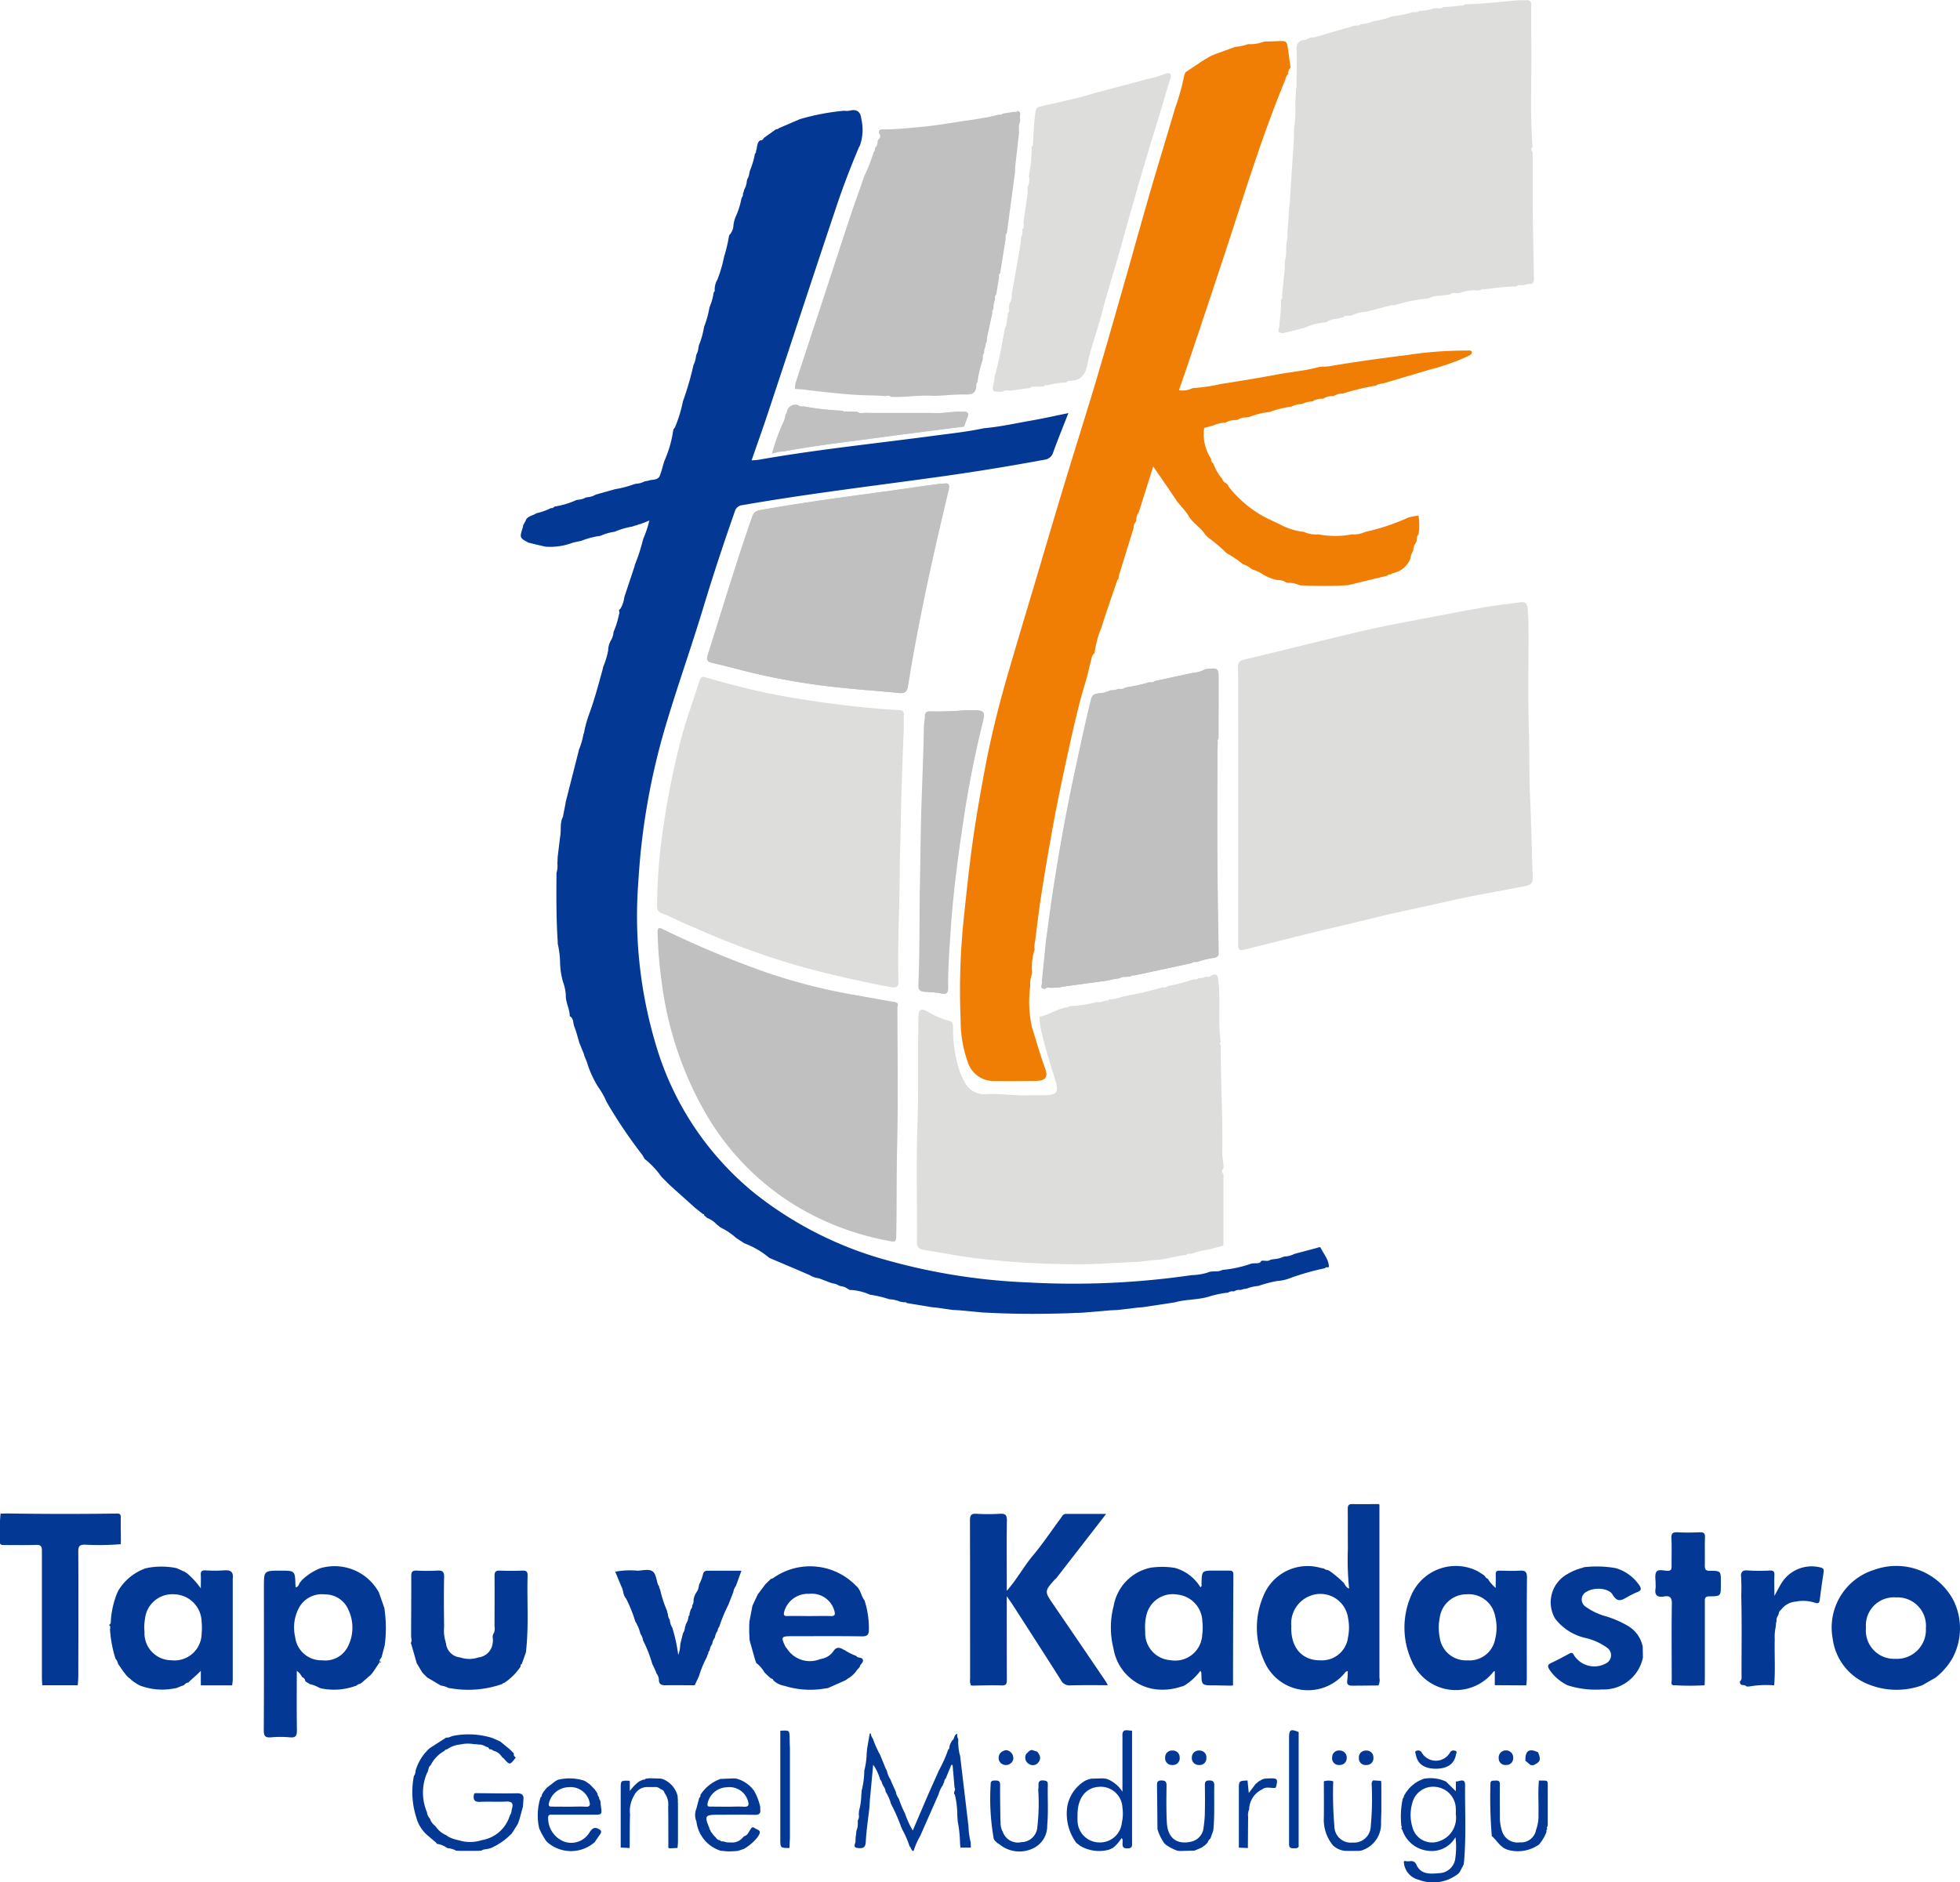 <svg xmlns="http://www.w3.org/2000/svg" width="100" height="96.054" viewBox="0 0 100 96.054"><defs><style>.a{fill:#033994;}.b{fill:#f17e04;}.c{fill:silver;}.d{fill:#dddedb;}</style></defs><g transform="translate(-172.55 512.957)"><path class="a" d="M270.266-443.336a5.3,5.3,0,0,1-.553-1.238l-.131-.324-.021-.083-.246-.611-.015-.069c-.075-.244-.136-.493-.23-.73-.07-.177-.024-.408-.231-.525,0-.366-.21-.691-.2-1.058a2.3,2.3,0,0,0-.14-.679,3.815,3.815,0,0,1-.153-1.02,4.787,4.787,0,0,0-.119-.939l0-.082c-.076-1.132-.073-2.266-.064-3.4l0-.132a1.09,1.09,0,0,0,.044-.479l.011-.136,0-.067.007-.144q.061-.507.123-1.013c.069-.337-.026-.7.143-1.019l.133-.679.009-.076.672-2.648,0-.014a3.766,3.766,0,0,0,.231-.788l-.006.007.036-.083a5.938,5.938,0,0,1,.3-1.063c.259-.722.454-1.464.657-2.2l.024-.117a3.992,3.992,0,0,0,.253-.835,1.072,1.072,0,0,1,.151-.529.9.9,0,0,0,.116-.355l.013-.072a4.176,4.176,0,0,0,.271-.879c.048-.072.008-.144,0-.217l.054-.057.013-.006a1.47,1.47,0,0,0,.205-.6h0l.52-1.564.018-.086a9.245,9.245,0,0,0,.413-1.273l.016-.015-.007-.022a5.723,5.723,0,0,0,.318-.95l-.445.175-.089.018-.117.049-.086.017-.093.037-.023-.005-.016.018a3.812,3.812,0,0,0-.9.262,2.7,2.7,0,0,0-.734.212,3.922,3.922,0,0,0-.968.252v0c-.143.031-.286.06-.428.092a3.233,3.233,0,0,1-1.389.207c-.3-.061-.59-.137-.885-.207h0c-.452-.25-.451-.25-.281-.783a.61.61,0,0,0,.015-.1h0l.113-.208a.053.053,0,0,0,.021-.06c.113-.219.366-.221.538-.347h0a3.4,3.4,0,0,0,.755-.268c.089.031.129-.058.2-.079a4.2,4.2,0,0,0,1.091-.329l.129-.021a.8.8,0,0,0,.348-.11.076.076,0,0,0,.063-.012.971.971,0,0,0,.447-.134l.98-.275a5.474,5.474,0,0,0,1.013-.268l.076-.011a1.034,1.034,0,0,0,.417-.118l.192-.037c.208-.08.5,0,.6-.279.085-.231.144-.472.214-.708h0a6.046,6.046,0,0,0,.468-1.631l.075-.093a6.749,6.749,0,0,0,.41-1.333h0a15.192,15.192,0,0,0,.536-1.839l0-.01a1.227,1.227,0,0,0,.132-.464.052.052,0,0,0,.011-.062.872.872,0,0,0,.112-.346l.023-.135a4.507,4.507,0,0,0,.268-.953v0a5.177,5.177,0,0,0,.255-.881l.023-.122a2.875,2.875,0,0,0,.211-.756l0,0a.132.132,0,0,0,.05-.145,1.025,1.025,0,0,1,.144-.514,7.118,7.118,0,0,0,.329-1.117l.014-.071.02-.055a7.992,7.992,0,0,0,.221-.949c.012-.1.076-.112.1-.173a.74.74,0,0,0,.129-.385,1.565,1.565,0,0,1,.143-.509,4.018,4.018,0,0,0,.262-.851.071.071,0,0,0,.016-.063.232.232,0,0,0,.063-.208h0l.031-.068.037-.143a.882.882,0,0,0,.128-.4l.02-.108a.818.818,0,0,0,.118-.367.041.041,0,0,0,.011-.054,4.12,4.12,0,0,0,.257-.829l.013-.068a.131.131,0,0,0,.051-.137c.081-.178.024-.411.217-.545.11.021.149-.069.2-.132l.608-.432c.049-.006.1,0,.135-.05h0l1.09-.469a12.074,12.074,0,0,1,2.243-.426,1.048,1.048,0,0,0,.27,0c.375-.1.575.041.613.424a2.41,2.41,0,0,1-.073,1.353v0l-.043.075c-.428,1.009-.82,2.034-1.167,3.072-1.173,3.5-2.323,7.011-3.486,10.517-.262.79-.543,1.574-.829,2.4.152-.012.264-.013.373-.032,2.92-.516,5.87-.816,8.807-1.208.895-.12,1.794-.211,2.679-.4v0c.8-.068,1.586-.247,2.376-.384.631-.109,1.256-.251,1.927-.387-.273.7-.537,1.347-.774,2a.516.516,0,0,1-.445.378q-2.736.509-5.493.889c-3.306.458-6.62.855-9.91,1.428a.439.439,0,0,0-.4.336c-.564,1.61-1.1,3.228-1.594,4.861-.61,2.023-1.32,4.014-1.923,6.038a34.924,34.924,0,0,0-1.4,7.97,22.884,22.884,0,0,0,1.04,8.809,15.332,15.332,0,0,0,4.877,7.092,18.876,18.876,0,0,0,6.858,3.454,31.071,31.071,0,0,0,7.059,1.105,41.9,41.9,0,0,0,8.4-.37,3.009,3.009,0,0,0,.807-.129c.239-.12.522,0,.758-.138l.136-.013a6.233,6.233,0,0,0,1.363-.315l.2-.012c.11,0,.222.009.278-.117.156-.049.331.056.477-.064l.2-.031a1.288,1.288,0,0,0,.472-.124l.073-.01a1.119,1.119,0,0,0,.467-.129q.566-.15,1.131-.3c.074-.02.183-.081.217-.01.151.324.425.6.416.989l-.029-.006-.027.012a.145.145,0,0,0-.15.047l.012.015-.009-.017a13.2,13.2,0,0,0-1.711.48,2.282,2.282,0,0,1-.724.172,6.168,6.168,0,0,0-.952.25h0a2.1,2.1,0,0,0-.6.138l-.146.019-.184.052-.016,0a.371.371,0,0,0-.274.06l-.067.01a.354.354,0,0,0-.26.06l-.08.012a4.986,4.986,0,0,0-.886.19c-.574.179-1.186.135-1.763.3l-1.637.247-.27.022-1.009.119-.346.016-1.422.12-.214.01-.132,0-.282.016c-1.335.047-2.669.051-4-.012l-.481-.022-1.222-.115-.337-.018-.815-.117-.211-.018-1.282-.212h0a.128.128,0,0,0-.135-.04l-.205-.031a1.624,1.624,0,0,0-.548-.124h-.008a5.942,5.942,0,0,0-.986-.234l-.008,0a2.746,2.746,0,0,0-1.038-.244l-.118-.074a.771.771,0,0,0-.357-.121l-.025-.017-.03,0a.73.73,0,0,0-.353-.123.06.06,0,0,0-.058-.019l-.626-.24a1.1,1.1,0,0,1-.466-.16l-.754-.325-1.307-.554a4.326,4.326,0,0,0-1.275-.745l-.422-.277a3.415,3.415,0,0,0-.8-.535l-.187-.152a1.3,1.3,0,0,0-.493-.332l-.152-.139c.01-.046-.017-.057-.055-.059l-.006,0-.335-.267-.007,0-1.349-1.21-.425-.426a4.4,4.4,0,0,0-.856-.909l-.1-.179a25.278,25.278,0,0,1-1.83-2.711A4.4,4.4,0,0,0,270.266-443.336Z" transform="translate(-67.221 -14.188)"/><path class="b" d="M358.81-483.223c.012.2.281.193.31.381a5.894,5.894,0,0,0,1.945,1.614l.617.289a3.451,3.451,0,0,0,1.151.4l.136.014a1.438,1.438,0,0,0,.747.128,4.551,4.551,0,0,0,1.7,0,1.4,1.4,0,0,0,.678-.124,11.312,11.312,0,0,0,2.2-.733,3.511,3.511,0,0,1,.52-.1,3,3,0,0,1,0,.967c-.137.11-.052.292-.135.42a.664.664,0,0,0-.133.4.92.92,0,0,0-.144.4,1.2,1.2,0,0,1-.9.749.437.437,0,0,0-.114.071.171.171,0,0,0-.167.058l-2.007.487-.275.013c-.656.03-1.313.026-1.969,0l-.216-.007a1.283,1.283,0,0,0-.6-.129l-.073-.008a.739.739,0,0,0-.471-.134,2.372,2.372,0,0,1-.715-.274,2.1,2.1,0,0,0-.577-.273h0a1.45,1.45,0,0,0-.477-.268l0,0a4.426,4.426,0,0,0-.81-.548h0a8,8,0,0,0-.954-.81l-.142-.14c-.224-.371-.63-.572-.85-.956-.175-.306-.458-.542-.655-.842-.36-.549-.739-1.085-1.15-1.685l-.737,2.34a.65.65,0,0,0-.129.39l-.012.077a.449.449,0,0,0-.121.332l-.761,2.45-.007.133a.454.454,0,0,0-.073.1c-.269.795-.546,1.587-.8,2.387a5.224,5.224,0,0,0-.334,1.184l-.021.133c-.132.095-.144.249-.182.386-.093.344-.161.7-.262,1.037-.147.49-.288.982-.409,1.478-.226.926-.433,1.856-.633,2.788-.21.981-.419,1.964-.6,2.95q-.34,1.847-.63,3.7c-.127.8-.216,1.609-.323,2.414a.909.909,0,0,0-.018.374,3.021,3.021,0,0,0-.131,1.122l0,.112a1.518,1.518,0,0,0-.091.633,5.915,5.915,0,0,0,.094,2.122c.217.676.4,1.362.648,2.028.185.494.065.675-.462.685-.7.013-1.4.01-2.107.007a1.378,1.378,0,0,1-1.347-.926,6.309,6.309,0,0,1-.377-2.16,35.623,35.623,0,0,1,.185-5.46c.123-1.17.246-2.34.406-3.505.164-1.2.372-2.388.59-3.578.3-1.645.69-3.268,1.152-4.873.514-1.786,1.054-3.565,1.584-5.346.465-1.567.924-3.135,1.4-4.7.52-1.715,1.064-3.421,1.577-5.138.49-1.641.957-3.29,1.428-4.937.44-1.539.865-3.083,1.311-4.62.424-1.462.871-2.916,1.3-4.377a12.362,12.362,0,0,0,.481-1.721l.058-.139c.458-.292.893-.622,1.378-.871h.029l.022-.019,1.1-.4a2.988,2.988,0,0,0,.676-.145,1.878,1.878,0,0,0,.8-.128c.212-.006.425-.008.637-.019.531-.028.531-.03.6.492l.118.86a.387.387,0,0,0-.126.3l-.016.015.005.021c-.1.086-.107.218-.153.331-1.2,2.9-2.106,5.913-3.089,8.894q-.846,2.564-1.707,5.124c-.2.59-.4,1.175-.61,1.772a1.083,1.083,0,0,0,.691-.106.038.038,0,0,0,.051-.005,8.358,8.358,0,0,0,1.366-.2c.967-.151,1.934-.307,2.895-.489.718-.136,1.45-.186,2.156-.388l.178-.016a1.83,1.83,0,0,0,.271-.008c1.338-.229,2.682-.414,4.029-.58a19.314,19.314,0,0,1,3.044-.229c.092,0,.239-.041.262.085.018.1-.109.152-.2.2a10.977,10.977,0,0,1-1.907.675c-.767.229-1.534.455-2.3.682-.156.059-.337.032-.477.142a12.772,12.772,0,0,0-1.7.409.78.78,0,0,0-.462.13l-.012,0a.881.881,0,0,0-.531.134l-.013,0a.951.951,0,0,0-.531.133l-.009.006a1.347,1.347,0,0,0-.533.134l-.011,0a1.327,1.327,0,0,0-.535.133l-.01,0a4.938,4.938,0,0,0-1.079.27l-.009,0a3.964,3.964,0,0,0-1.044.258l-.182.022a.735.735,0,0,0-.408.12l-.136.014a.9.9,0,0,0-.467.126l-.077.007a1.457,1.457,0,0,0-.529.131l-.491.134a2.227,2.227,0,0,0,.341,1.555l.016.073c-.011.1.063.145.118.205h0A2.211,2.211,0,0,0,358.81-483.223Z" transform="translate(-123.892 -5.291)"/><path class="c" d="M369.147-388.767c-.007.18-.02.361-.02.541,0,1.853-.01,3.707,0,5.56.009,1.569.042,3.138.064,4.707,0,.111-.1.135-.165.189a3.657,3.657,0,0,0-.928.218c-.095,0-.2-.026-.276.054l-2.919.628a.255.255,0,0,0-.219.058l-.257.019a.4.4,0,0,0-.272.063l-.408.069-.145.043-2.3.316-.273.05-.408.017c-.1-.017-.193-.04-.271.047-.319.008-.129-.218-.158-.343,0-.045,0-.091.007-.136q.1-.986.2-1.972c.121-.869.23-1.739.364-2.606.286-1.845.609-3.684.994-5.51.293-1.388.591-2.774.922-4.154.067-.28.168-.321.391-.353a1.481,1.481,0,0,0,.613-.157,1.022,1.022,0,0,0,.407-.071c.117,0,.241.029.34-.068a8.787,8.787,0,0,0,1.224-.269c.095,0,.2.029.275-.058l1.969-.426a1.35,1.35,0,0,0,.618-.184c.676-.076.676-.076.674.611q0,1.456-.007,2.912C369.157-388.906,369.114-388.843,369.147-388.767Z" transform="translate(-134.461 -86.311)"/><path class="c" d="M319.774-491.067a.514.514,0,0,0,.135-.4c.12-.1.188-.209.068-.355-.026-.22.131-.2.265-.2.631,0,1.258-.069,1.885-.127.9-.082,1.78-.254,2.671-.372l.748-.126.543-.128c.075,0,.153.015.211-.054l.537-.086c.075,0,.153.02.21-.051.247.063.076.268.134.4l0,.136a.848.848,0,0,0-.06.408q0,.1,0,.2-.1.883-.2,1.768,0,.1,0,.2l-.418,3.126c-.084.077-.061.177-.058.273l-.283,1.766a.2.2,0,0,0-.055.206l-.147.883c-.087.076-.063.177-.061.273a1.321,1.321,0,0,0-.082.472.218.218,0,0,0-.055.208l-.265,1.224-.017.205a.179.179,0,0,0-.011.058c-.063.059-.052.137-.054.212a.622.622,0,0,0-.071.338c-.1.1-.05.225-.071.339a5.739,5.739,0,0,0-.271,1.155c-.069.056-.06.133-.057.208-.027.331-.2.423-.531.416-.5-.011-1.007.042-1.511.068l-.136,0c-.726-.052-1.448.085-2.173.051a.274.274,0,0,0-.275-.036c-.563-.051-1.128-.034-1.693-.077-.867-.065-1.729-.163-2.59-.271l-.2-.012-.134-.006a.789.789,0,0,1,.049-.4q1.323-4.024,2.641-8.049c.269-.814.562-1.62.843-2.429a8.664,8.664,0,0,0,.475-1.224C319.773-490.914,319.769-490.992,319.774-491.067Z" transform="translate(-102.582 -14.332)"/><path class="a" d="M351.61-236.98a.1.1,0,0,0-.03.016c-.56.629-.557.627-.079,1.325q1.328,1.941,2.648,3.887a2.352,2.352,0,0,1,.114.206h0c-.634,0-1.269-.007-1.9.008a.489.489,0,0,1-.489-.261c-.82-1.3-1.657-2.593-2.489-3.886-.07-.108-.146-.213-.277-.4v.457c0,1.268,0,2.537.005,3.805,0,.214-.045.3-.278.289-.5-.014-1,0-1.493.009l-.029-.012-.031.005a.606.606,0,0,1-.045-.332c0-2.7,0-5.39-.007-8.086,0-.26.056-.362.335-.344a9.615,9.615,0,0,0,1.188,0c.275-.016.367.056.362.347-.019.974-.007,1.948-.007,2.922v.663c.532-.605.874-1.257,1.347-1.817.5-.595.932-1.252,1.4-1.879.071-.1.121-.228.273-.229h2.049l-.691.894-1.87,2.411Z" transform="translate(-125.192 -195.414)"/><path class="a" d="M402.511-238.676l.086.044a5.715,5.715,0,0,1,.737.617h0c.07.1.11.234.268.288a14.706,14.706,0,0,1-.063-2.026c-.006-.679,0-1.359-.006-2.038,0-.194.057-.253.25-.248.441.01.883,0,1.324,0a.044.044,0,0,0,.042.022q0,4.417,0,8.835a.65.65,0,0,1-.049.4l-1.217.01h-.136c-.178,0-.271-.061-.239-.261a4.627,4.627,0,0,0,.025-.488c-.058.025-.095.03-.112.051a2.43,2.43,0,0,1-4.157-.567,4.1,4.1,0,0,1-.026-3.335,2.426,2.426,0,0,1,2.878-1.42c.066.016.133.028.2.042A.3.3,0,0,0,402.511-238.676Zm-.382,4.61a1.34,1.34,0,0,0,1.419-1.184,2.5,2.5,0,0,0,0-.977,1.424,1.424,0,0,0-1.944-1.124,1.505,1.505,0,0,0-.951,1.535C400.608-234.738,401.18-234.061,402.129-234.065Z" transform="translate(-162.22 -194.164)"/><path class="a" d="M224.792-224.686l-.076.025a3.221,3.221,0,0,1-1.768.114l-.023-.017-.028,0a1.649,1.649,0,0,0-.492-.192l-.234-.143a.231.231,0,0,0-.158-.213l-.006-.005a.809.809,0,0,0-.271-.317c0,1.024-.01,2.018.007,3.012,0,.284-.046.413-.365.38a5.159,5.159,0,0,0-.949,0c-.3.025-.379-.063-.377-.369.014-2.433.007-4.866.007-7.3,0-.837,0-.837.849-.837.739,0,.739,0,.76.75a.673.673,0,0,0,.018.1c.129-.026.152-.128.191-.216l.118-.15a2.89,2.89,0,0,1,.948-.61h0a2.579,2.579,0,0,1,2.983,1.237l0,0,.282.808.024.207a6.5,6.5,0,0,1-.013,1.7l-.155.584c-.044.092-.179.171-.039.287.021-.041.008-.061-.037-.059q-.183.275-.368.549l-.1.122-.479.416,0,0-.087.059.008-.009A.273.273,0,0,0,224.792-224.686Zm-1.758-1.287a1.286,1.286,0,0,0,1.317-.718,2.129,2.129,0,0,0,.012-1.874,1.278,1.278,0,0,0-1.184-.771,1.326,1.326,0,0,0-1.3.629,2.126,2.126,0,0,0-.226,1.543A1.345,1.345,0,0,0,223.034-225.973Z" transform="translate(-34.044 -202.257)"/><path class="a" d="M376.232-224.626a2.936,2.936,0,0,1-1.5.13,2.51,2.51,0,0,1-2-2.061,4.361,4.361,0,0,1,.012-2.183,2.411,2.411,0,0,1,1.885-1.938,4.063,4.063,0,0,1,1.233.009,2.221,2.221,0,0,1,1.308.992c.086-.067.052-.14.054-.2.017-.654.016-.654.687-.654.237,0,.474.005.711,0,.145,0,.228.02.227.2q-.015,2.829-.018,5.657l-.027,0-.023.014c-.305,0-.61-.012-.916-.013-.636,0-.635,0-.65-.645,0-.026-.026-.052-.049-.1a2.952,2.952,0,0,1-.8.744l-.02,0-.012.017-.092.041Zm-1.886-2.911s0,.063.006.131a1.382,1.382,0,0,0,1.281,1.447,1.382,1.382,0,0,0,1.627-1.3,2.7,2.7,0,0,0,.006-.678A1.413,1.413,0,0,0,376-229.306a1.379,1.379,0,0,0-1.563.959A2.421,2.421,0,0,0,374.347-227.537Z" transform="translate(-143.372 -202.278)"/><path class="a" d="M198.473-230.123q0,2.583,0,5.167l-.028.264-1.6,0v-.745c-.218.239-.448.406-.641.607-.14-.01-.191.156-.323.163l-.278.113-.13.023a3.2,3.2,0,0,1-1.764-.162l-.122-.072-.084-.056-.005,0-.143-.1a.049.049,0,0,0-.045-.03l-.019-.018a.044.044,0,0,0-.043-.041.046.046,0,0,0-.041-.036l-.022-.022-.055-.046-.01-.009-.094-.1,0-.005-.08-.1a.042.042,0,0,0-.023-.025l-.293-.423h-.007a.537.537,0,0,0-.132-.276v0a6.407,6.407,0,0,1-.28-1.484c.011-.087.041-.178-.056-.239.109-.043.095-.143.1-.229a4.586,4.586,0,0,1,.285-1.307l.086-.2a2.665,2.665,0,0,1,1.429-1.162.056.056,0,0,0,.063-.011,3.871,3.871,0,0,1,1.36-.014l.129.025.414.186.132.086a4.134,4.134,0,0,1,.691.761c0-.284.011-.486,0-.688-.012-.182.06-.236.234-.231a7.188,7.188,0,0,0,.95,0C198.371-230.59,198.523-230.476,198.473-230.123Zm-4.516,2.447c.006.114.009.193.014.272a1.377,1.377,0,0,0,1.368,1.432,1.384,1.384,0,0,0,1.547-1.354,2.99,2.99,0,0,0,0-.611,1.433,1.433,0,0,0-1.386-1.4,1.4,1.4,0,0,0-1.5,1.226A3.874,3.874,0,0,0,193.956-227.676Z" transform="translate(-14.049 -202.261)"/><path class="a" d="M307.834-225.893l-.073-.21-.266-.949-.02-.41v-.341l.009-.2.131-.684.022-.121.261-.558,0-.007.4-.535.286-.279a.315.315,0,0,0,.093-.024,3.259,3.259,0,0,1,4.253.384c.235.191.248.511.426.735a4.6,4.6,0,0,1,.225,1.5c0,.252-.078.344-.351.34-1.189-.017-2.378-.007-3.568-.008-.559,0-.581.034-.332.547a.4.4,0,0,0,.064.075h0a1.388,1.388,0,0,0,1.716.542.045.045,0,0,0,.059-.012.913.913,0,0,0,.6-.386c.148-.224.3-.2.487-.1a.046.046,0,0,0,.054.022,2.862,2.862,0,0,0,.625.318c.074.123.238.056.323.155.092.181-.126.252-.141.4l-.05.065-.075.076a1.384,1.384,0,0,1-.473.454l-.128.093h0l-.9.4-.184.026a4.37,4.37,0,0,1-2.04-.144,1.04,1.04,0,0,1-.563-.281c-.007-.066-.062-.073-.109-.091l-.066-.049-.075-.068h0l-.071-.065h0l-.068-.065,0,0-.065-.068h0A1.571,1.571,0,0,0,307.834-225.893Zm2.71-2.394c.362,0,.724-.011,1.085,0,.22.009.242-.078.193-.26a1.194,1.194,0,0,0-1.291-.874,1.248,1.248,0,0,0-1.272.916c-.036.157-.017.223.166.217C309.8-228.3,310.172-228.287,310.544-228.287Z" transform="translate(-96.7 -202.201)"/><path class="a" d="M178.569-240.326c.165.018.139.142.14.252q0,.522.009,1.044v.069l-.008.2a13.992,13.992,0,0,1-1.83.024c-.277,0-.336.085-.335.346.01,2.13.006,4.26,0,6.39,0,.146-.018.292-.027.439l-1.811,0c-.007-.135-.019-.271-.019-.406,0-2.151,0-4.3,0-6.451,0-.232-.051-.315-.3-.307-.531.018-1.064.006-1.6.007-.129,0-.259.007-.25-.182a10.565,10.565,0,0,1,.041-1.42l.333-.009Q175.748-240.285,178.569-240.326Z" transform="translate(0 -195.394)"/><path class="a" d="M248.568-224.04l-.126-.015a1.182,1.182,0,0,0-.417-.131l0-.007-.672-.4-.01-.008-.161-.159-.009-.01-.091-.1,0-.006-.275-.457,0-.013-.268-.939-.013-.01a.578.578,0,0,1-.011-.066c.063-.112.017-.228.012-.343,0-1.018.013-2.037.007-3.056,0-.213.045-.3.278-.29a9.587,9.587,0,0,0,1.052,0c.257-.014.353.05.347.332-.019.849-.01,1.7,0,2.547a1.949,1.949,0,0,0,.08.768.025.025,0,0,0,.014.039.8.8,0,0,0,.686.741l.012,0,.107.028a1.421,1.421,0,0,0,.775,0l.055-.021.005,0a.818.818,0,0,0,.743-.75c.05-.163-.061-.348.065-.5a.632.632,0,0,0,.03-.332c0-.859.009-1.718,0-2.577,0-.2.052-.282.265-.274.384.015.769.015,1.153,0,.207-.008.275.054.269.265-.035,1.275.064,2.553-.077,3.826l-.005.071-.216.607c-.067.022-.061.077-.06.13a2.958,2.958,0,0,1-.82.822l-.061.022-.067.049h0A5.234,5.234,0,0,1,248.568-224.04Z" transform="translate(-53.002 -202.759)"/><path class="a" d="M287.117-227.929l.07-.219a.221.221,0,0,0,.066-.19.4.4,0,0,0,.071-.269.872.872,0,0,1,.152-.409.646.646,0,0,0,.119-.339.08.08,0,0,0,.014-.06,2.04,2.04,0,0,0,.2-.531.205.205,0,0,1,.216-.167c.571,0,1.142,0,1.742,0l-.249.69a.08.08,0,0,0-.017.061.713.713,0,0,0-.146.334l-.256.657a7.664,7.664,0,0,0-.464,1.121.305.305,0,0,0-.081.205.639.639,0,0,0-.137.339h0a.64.64,0,0,0-.139.337h0a.512.512,0,0,0-.121.276.052.052,0,0,0-.016.059.147.147,0,0,0-.061.145v0l-.037.06L288-225.7a5.334,5.334,0,0,0-.4.968H287.6l-.216.464c-.507,0-1.014-.005-1.522,0-.195,0-.3-.067-.305-.264a.555.555,0,0,0-.128-.342l-.018-.066-.119-.269-.072-.139a6.5,6.5,0,0,0-.475-1.213l0-.008a.733.733,0,0,0-.135-.329l0-.011a2.2,2.2,0,0,0-.26-.62h0a7.074,7.074,0,0,0-.472-1.17c-.159-.166-.122-.409-.231-.594l-.318-.769a3.982,3.982,0,0,1,1.133-.052c.267-.008.592-.107.787.046.163.127.18.441.264.672a.21.21,0,0,0,.041.052l.03.119.036.084,0-.01a5.7,5.7,0,0,0,.352,1.083l.009.068.031.087.027-.013-.026.015a.592.592,0,0,0,.1.309v.008a.886.886,0,0,0,.132.4l.021.076a8.456,8.456,0,0,1,.277,1.3,1.5,1.5,0,0,0,.1-.48l.007-.082.136-.543a.625.625,0,0,0,.1-.305l-.019-.013.019.012.03-.088.014-.066a.823.823,0,0,0,.136-.4l0-.005A.129.129,0,0,0,287.117-227.929Z" transform="translate(-79.389 -202.689)"/><path class="a" d="M485.876-224.937c.119-.092.087-.224.087-.344,0-1.358.02-2.716-.014-4.073a9.036,9.036,0,0,0-.008-.914c-.023-.182.024-.365.32-.337a9.323,9.323,0,0,0,1.153.005c.178-.005.234.051.227.231-.014.338,0,.678,0,1.065.151-.27.266-.516.417-.737a1.812,1.812,0,0,1,1.927-.717c.135.034.191.082.169.227-.072.477-.142.954-.2,1.432-.023.2-.127.181-.257.139a1.948,1.948,0,0,0-.972-.053,1.025,1.025,0,0,0-.744.417.285.285,0,0,0-.12.193l-.019.074a.455.455,0,0,0-.093.31v.005l-.023.087-.02.208a2.471,2.471,0,0,0-.048.639c-.02.779.037,1.56-.029,2.339a5.2,5.2,0,0,0-1.288.06h-.123c-.078-.112-.235-.032-.318-.131Z" transform="translate(-224.56 -202.212)"/><path class="c" d="M321.449-438.9c-1.408.181-2.817.355-4.224.546-1.663.226-3.332.412-4.982.722a1.77,1.77,0,0,0-.572.106,10.155,10.155,0,0,1,.575-1.594,1.3,1.3,0,0,0,.109-.389.426.426,0,0,0,.069-.114.426.426,0,0,1,.588-.354c.082.078.182.051.278.052a13.523,13.523,0,0,0,1.966.217.126.126,0,0,0,.141.04l.612.019c.126.1.27.052.409.05l.407.008.34,0h2.04l.612,0c.479.046.951-.075,1.428-.064l.272,0c.171.024.151.139.114.252C321.573-439.241,321.51-439.073,321.449-438.9Z" transform="translate(-99.708 -52.285)"/><path class="a" d="M327.754-198.327l-.023-.074a2.572,2.572,0,0,0-.34-.7c-.059.645-.113,1.224-.167,1.8l-.025.405c-.065.578-.156,1.154-.185,1.734-.016.316-.163.338-.4.315-.3-.029-.113-.23-.124-.354a1.791,1.791,0,0,1,.028-.332l.021-.2a.963.963,0,0,0,.063-.484.027.027,0,0,0,.006-.04.4.4,0,0,0,.048-.3l.015-.2a3.147,3.147,0,0,0,.112-.754l.023-.272a4.326,4.326,0,0,0,.133-1.012l0-.007a3.864,3.864,0,0,0,.122-.882c.008-.084.016-.167.024-.251l.132-.761,0,0,.051.007a.537.537,0,0,0,.11.261,5.082,5.082,0,0,0,.367.826l.3.733.042.066h0a1.352,1.352,0,0,0,.2.479l.017.063.248.553h0a.679.679,0,0,0,.145.334,5.28,5.28,0,0,0,.315.755,4.613,4.613,0,0,0,.4.877l.786-1.838.544-1.221a6.848,6.848,0,0,0,.484-1.088l0,.005a.056.056,0,0,0,.046-.075.85.85,0,0,1,.155-.38c.128-.081.078-.3.26-.338a.35.35,0,0,0,.049.27,2.535,2.535,0,0,0,.093.864l.426,3.592a3.748,3.748,0,0,0,.113.819l.007.263h-.529l-.022-.2a6.673,6.673,0,0,0-.122-1.158l-.017-.269a4.732,4.732,0,0,0-.123-1.069c-.12-.114.071-.244-.018-.36l-.1-1.158-.064-.011-.283.693a.26.26,0,0,0-.082.191l-.044.078-.02.069a1.538,1.538,0,0,0-.221.47l-.934,2.119a3.854,3.854,0,0,0-.331.744.029.029,0,0,0-.017.041c-.131-.029-.107-.182-.2-.244l-.02-.069a5.213,5.213,0,0,0-.378-.84.03.03,0,0,0-.016-.044,9.48,9.48,0,0,0-.537-1.223v0a2.156,2.156,0,0,0-.27-.612h0a.525.525,0,0,0-.128-.3.028.028,0,0,0-.016-.042l-.04-.09.007.008C327.826-198.2,327.822-198.277,327.754-198.327Z" transform="translate(-110.292 -223.803)"/><path class="a" d="M247.967-195.877l.051.059a1.186,1.186,0,0,0,.493.407l0,0,.137.093a2.1,2.1,0,0,0,.543.184,1.912,1.912,0,0,0,1.116.005l.118-.027a1.791,1.791,0,0,0,1.351-1.215.066.066,0,0,0,.018-.059c.09-.087.068-.211.1-.316.09-.282-.012-.38-.309-.365-.44.023-.883-.008-1.324.014-.235.011-.332-.067-.32-.295.015-.054,0-.121.073-.148.694,0,1.388.023,2.081.006.273-.007.424.046.383.348l-.025.339-.188.684-.076.2-.255.408a.039.039,0,0,0-.027.047,3.379,3.379,0,0,1-1.08.767l-.138.039c-.116.032-.245.015-.349.093l-.191.012h-.882l-.221-.007a.905.905,0,0,0-.392-.124l-.064-.014a1.184,1.184,0,0,0-.542-.215.058.058,0,0,0-.019-.054l-.463-.395a1.828,1.828,0,0,1-.554-.9,4.24,4.24,0,0,1-.122-2.106h0a.47.47,0,0,0,.085-.269,2.446,2.446,0,0,1,.728-1.159l.835-.538c.143.023.256-.075.388-.094a4.1,4.1,0,0,1,1.963.114l.407.18.487.4.206.206,0,.07c0,.073.059.105.1.147-.307.389-.307.388-.605.054a.746.746,0,0,0-.1-.082l-.014.017.015-.017a.677.677,0,0,0-.425-.318c-.067-.037-.124-.1-.212-.074l-.061-.1-.126-.039a.6.6,0,0,0-.35-.106l-.135-.016-.136-.007a1.749,1.749,0,0,0-.68.018,1.4,1.4,0,0,0-.682.251.149.149,0,0,0-.131.078,1.7,1.7,0,0,0-.7.73c-.133.1-.1.281-.188.4a2.543,2.543,0,0,0,0,2,.522.522,0,0,0,.15.322A.748.748,0,0,0,247.967-195.877Z" transform="translate(-53.224 -223.91)"/><path class="a" d="M426.02-192.6a1.87,1.87,0,0,1,1.127.146l.5.492v-.5h0c.178.013.474-.206.471.185-.011,1.3.06,2.6-.051,3.894l-.026.17-.194.371h0l-.061.069,0,.005a2.064,2.064,0,0,1-2.043.32.987.987,0,0,1-.75-.94l.069-.02c.183.084.433-.121.576.2.222.5.7.468,1.148.426a.855.855,0,0,0,.823-.689,4.112,4.112,0,0,0,.02-1.147,1.393,1.393,0,0,1-1.427.69,1.545,1.545,0,0,1-1.274-1.029l-.069-.132c.033-.021.057-.044.012-.078h0a4.331,4.331,0,0,1,.065-1.407l0,0,.042-.075a.078.078,0,0,0,.016-.062A1.787,1.787,0,0,1,426.02-192.6Zm1.624,1.805a2.659,2.659,0,0,0,0-.3,1.134,1.134,0,0,0-1.019-1.089,1.093,1.093,0,0,0-1.2.825,2.147,2.147,0,0,0,.009,1.236,1.031,1.031,0,0,0,1.265.74A1.258,1.258,0,0,0,427.645-190.79Z" transform="translate(-180.819 -229.586)"/><path class="a" d="M365.158-195.558a2.521,2.521,0,0,1-.456-1.834,1.915,1.915,0,0,1,.933-1.339l.216-.083a.032.032,0,0,0,.049-.01l.608-.018.2.025a1.633,1.633,0,0,1,.811.658v-.526q0-1.156,0-2.311c-.029-.43.279-.27.49-.28l0,.007q0,2.843,0,5.685c0,.173.032.318-.245.317s-.235-.159-.24-.325c0-.06.033-.133-.054-.2a1.96,1.96,0,0,1-.437.5l-.186.086a1.9,1.9,0,0,1-1.5-.2Zm.07-1.415a2.7,2.7,0,0,0,0,.271,1.118,1.118,0,0,0,1.086,1.13,1.119,1.119,0,0,0,1.173-1,2.149,2.149,0,0,0,.031-.776,1.111,1.111,0,0,0-1.249-1.056C365.619-198.342,365.221-197.8,365.228-196.974Z" transform="translate(-137.701 -223.365)"/><path class="a" d="M272.442-191.843a.29.29,0,0,0,.088.2.16.16,0,0,0,.051.151l.019.119c.005.056.008.112.016.168.06.445.061.445-.382.445l-2.073,0c-.12,0-.241-.035-.238.176a1.29,1.29,0,0,0,.8,1.19,1.084,1.084,0,0,0,1.306-.452c.161-.26.3-.305.538-.147v0c.093.072.064.15.011.228-.094.137-.189.274-.283.411l0,0a1.835,1.835,0,0,1-2.417-.006l-.049-.055a3.4,3.4,0,0,1-.367-.669h0a3.041,3.041,0,0,1,.075-1.56.142.142,0,0,0,.066-.137l.076-.131-.006.006.061-.08h0l.056-.071.007-.009.053-.059.012-.014.415-.322.136-.078a2.464,2.464,0,0,1,1.334.037v0l.092.044h0l.062.044.137.094.1.1.007.007.162.169,0,0Zm-1.462.674c.282,0,.565-.016.845,0,.25.018.251-.1.2-.282a.99.99,0,0,0-1.059-.712,1.054,1.054,0,0,0-1,.806c-.04.175.035.187.168.184C270.416-191.172,270.7-191.169,270.979-191.169Z" transform="translate(-69.408 -229.591)"/><path class="a" d="M299.676-192.62l.139.01a1.637,1.637,0,0,1,.9.61,2.84,2.84,0,0,1,.323.838l0,.124c.029.216-.061.283-.279.278-.629-.014-1.258-.005-1.888-.005-.655,0-.69.056-.422.693a.045.045,0,0,0,.016.055l.049.089a.037.037,0,0,0,.024.048l.05.069v0l.061.083-.007-.008.077.083.055.053a.269.269,0,0,0,.217.138h0c.032.06.088.059.144.055l.089.021.113.03.207.006a.7.7,0,0,0,.609-.258l.071-.065c.163-.036.207-.186.288-.3.061-.087.094-.22.244-.11.117.086.352.094.221.341l-.077.123a2.475,2.475,0,0,1-.7.6l0,0-.312.1-.138.012-.331.014-.4-.034a1.787,1.787,0,0,1-1.236-1.491.866.866,0,0,1,0-.671l.144-.544,0,0a.122.122,0,0,0,.056-.146l.08-.114a2.025,2.025,0,0,1,.947-.7h0Zm-.294,1.445c.27,0,.542-.017.811,0s.274-.1.216-.3a.983.983,0,0,0-1.07-.692,1.036,1.036,0,0,0-.987.82c-.029.155.029.168.151.166C298.8-191.179,299.089-191.176,299.382-191.175Z" transform="translate(-89.7 -229.584)"/><path class="a" d="M381.343-188.984a.026.026,0,0,0-.033-.028,2.447,2.447,0,0,1-.369-.748c-.007-.735-.012-1.471-.023-2.207,0-.161,0-.28.222-.278s.266.076.264.278c-.007.622-.018,1.246.016,1.867.043.8.512,1.144,1.239.979a.813.813,0,0,0,.638-.745,5.663,5.663,0,0,0,.063-.811c.01-.43.007-.861,0-1.291,0-.163,0-.275.225-.277s.259.1.255.286c-.016.758.028,1.517-.052,2.273l-.144.405,0,0a.4.4,0,0,0-.143.208l-.128.128-.206.146a.053.053,0,0,0-.059.021l-.278.113h0l-.741.02-.135-.015A2.386,2.386,0,0,1,381.343-188.984Z" transform="translate(-149.337 -229.854)"/><path class="a" d="M353.363-191.791c.06-.184-.112-.525.321-.457.129.02.173.07.169.195-.018.7.033,1.4-.031,2.1a1.255,1.255,0,0,1-.764,1.184,1.6,1.6,0,0,1-1.662-.217.907.907,0,0,0-.113-.071c-.085-.086-.2-.153-.2-.294a11.48,11.48,0,0,1-.146-2.7c-.009-.184.091-.2.231-.2s.254.012.252.215c-.007.577.007,1.155.013,1.732l.011.2a.925.925,0,0,0,.114.475.808.808,0,0,0,.943.524.829.829,0,0,0,.82-.8A10.3,10.3,0,0,0,353.363-191.791Z" transform="translate(-127.843 -229.845)"/><path class="a" d="M285.079-191.865a.055.055,0,0,0-.027.049,1.553,1.553,0,0,0-.241,1.02c-.02.571-.013,1.143-.017,1.714h0l-.458-.024,0,.015q0-1.5,0-3.009c0-.428,0-.428.447-.414l0,.02.016.012v.492a2.3,2.3,0,0,1,.476-.49l.2-.089a.134.134,0,0,0,.134-.049l.207-.025.54.016.1.017a1.255,1.255,0,0,1,.783.872l.018.276a.058.058,0,0,0,0,.064v2.041l-.022.271h0l-.407.022a.155.155,0,0,0-.062-.023c0-.706,0-1.413-.007-2.119a.962.962,0,0,0-.193-.692.031.031,0,0,0-.018-.041.158.158,0,0,0-.128-.122.055.055,0,0,0-.053-.026.368.368,0,0,0-.29-.107h-.4A.727.727,0,0,0,285.079-191.865Z" transform="translate(-80.117 -229.569)"/><path class="a" d="M441.776-188.752l-.013-.019-.023,0c-.312-.141-.467-.451-.713-.663a23.545,23.545,0,0,1-.07-2.656c-.006-.2.126-.165.249-.174.145-.01.235.008.233.191-.008.542,0,1.085,0,1.627a2.307,2.307,0,0,0,.113.767.82.82,0,0,0,.9.567.776.776,0,0,0,.833-.635,2.1,2.1,0,0,0,.123-.821c.014-.571-.033-1.144.027-1.715l-.013.015c.509.025.458-.093.46.472,0,.605,0,1.21,0,1.815l-.015.019.012.021c-.036.045-.069.09-.014.143-.059.038-.054.1-.048.154a2.244,2.244,0,0,1-.37.633l-.017.015A1.877,1.877,0,0,1,441.776-188.752Z" transform="translate(-192.365 -229.828)"/><path class="a" d="M413.9-191.684v.952c-.006.192-.01.383-.018.574a1.42,1.42,0,0,1-1.018,1.462l-.131.015h-.611a1.029,1.029,0,0,1-.692-.284,2.065,2.065,0,0,1-.464-1.436c.006-.609,0-1.217,0-1.826l0-.007a.831.831,0,0,1,.478,0,19.129,19.129,0,0,0,.06,2.3.835.835,0,0,0,.926.826.854.854,0,0,0,.928-.831,15.075,15.075,0,0,0,.055-1.959c.005-.129-.054-.273.068-.383l.4.025a.022.022,0,0,0,.014.035Z" transform="translate(-170.872 -229.822)"/><path class="a" d="M313.561-200.338v4.556q-.012.271-.024.541c-.466,0-.467,0-.467-.456q0-2.763,0-5.525v0c.475-.033.474-.033.477.419C313.546-200.646,313.555-200.492,313.561-200.338Z" transform="translate(-100.709 -223.412)"/><path class="a" d="M405.046-195.272h-.132c-.241.011-.217-.156-.217-.316q0-2.677,0-5.354c0-.387.092-.435.49-.262q0,2.619,0,5.237v.272l0,.34C405.163-195.29,405.1-195.294,405.046-195.272Z" transform="translate(-166.379 -223.364)"/><path class="a" d="M396.676-192.473l.134-.079.1-.048.019.007.013-.016c.088-.007.176-.016.264-.019.429-.014.456.018.358.427a.043.043,0,0,0-.018.05c-.226.047-.473-.086-.685.08a1.161,1.161,0,0,0-.672,1.021.752.752,0,0,0-.051.394c-.007.527-.009,1.054-.013,1.581h0l-.461-.018,0,.013q0-1.491,0-2.981c0-.443,0-.443.452-.46l-.01-.007c.02.2.039.4.064.646l.349-.461.008-.007Z" transform="translate(-159.907 -229.576)"/><path class="a" d="M428.49-196.714c-.592.006-.955-.239-1.036-.709-.012-.072-.094-.19.061-.214a.205.205,0,0,1,.244.111.833.833,0,0,0,1.432-.008.2.2,0,0,1,.248-.1c.154.026.069.143.056.215C429.413-196.962,429.064-196.72,428.49-196.714Z" transform="translate(-182.665 -225.984)"/><path class="a" d="M382.385-197.27a.343.343,0,0,1,.374-.366.344.344,0,0,1,.367.357.343.343,0,0,1-.377.379A.338.338,0,0,1,382.385-197.27Z" transform="translate(-150.388 -225.989)"/><path class="a" d="M387.188-197.289a.355.355,0,0,1,.4-.347.343.343,0,0,1,.342.38.337.337,0,0,1-.364.357A.354.354,0,0,1,387.188-197.289Z" transform="translate(-153.83 -225.989)"/><path class="a" d="M413.205-197.26a.352.352,0,0,1-.376.356.338.338,0,0,1-.367-.386.341.341,0,0,1,.37-.352A.359.359,0,0,1,413.205-197.26Z" transform="translate(-171.944 -225.985)"/><path class="a" d="M352.813-197.7a.411.411,0,0,1,.339.371.329.329,0,0,1-.158.316.37.37,0,0,1-.415.014.34.34,0,0,1-.169-.342c.016-.216.16-.308.346-.36A.23.23,0,0,0,352.813-197.7Z" transform="translate(-128.904 -225.943)"/><path class="a" d="M357.812-197.665c.157.178.223.371.048.568a.346.346,0,0,1-.459.066.374.374,0,0,1-.14-.523l.158-.153.119-.044Z" transform="translate(-132.347 -225.906)"/><path class="a" d="M442.8-197.658a.362.362,0,0,1,.378.386.339.339,0,0,1-.365.356.334.334,0,0,1-.373-.345A.361.361,0,0,1,442.8-197.658Z" transform="translate(-193.425 -225.974)"/><path class="a" d="M418.009-197.278a.341.341,0,0,1-.356.381.343.343,0,0,1-.385-.371.344.344,0,0,1,.36-.364A.343.343,0,0,1,418.009-197.278Z" transform="translate(-175.388 -225.991)"/><path class="a" d="M447.646-196.9l-.131-.016-.266-.221c-.007-.516.182-.643.645-.434C448.062-197.185,448.019-197.07,447.646-196.9Z" transform="translate(-196.875 -225.97)"/><path class="c" d="M303.2-341.763c0,2.365.042,4.731-.015,7.095-.036,1.494-.014,2.986-.044,4.479-.009.444,0,.444-.447.358a13.987,13.987,0,0,1-5.263-2.155,13.426,13.426,0,0,1-4.2-4.667,17.989,17.989,0,0,1-2.068-6.44,21.039,21.039,0,0,1-.2-2.461c0-.233.053-.276.267-.173a48.855,48.855,0,0,0,5.377,2.243,29.441,29.441,0,0,0,4.524,1.135c.633.11,1.263.231,1.9.334C303.183-341.988,303.277-341.937,303.2-341.763Z" transform="translate(-84.862 -119.815)"/><path class="c" d="M312.044-425.863c.249-.046.294.061.226.345-.62,2.576-1.2,5.16-1.687,7.764q-.208,1.113-.384,2.231c-.043.273-.155.374-.444.344-1.02-.105-2.045-.168-3.064-.282a34.8,34.8,0,0,1-4.462-.755c-.657-.161-1.309-.344-1.969-.491-.274-.061-.344-.146-.254-.432.745-2.346,1.447-4.7,2.259-7.029a.462.462,0,0,1,.4-.343c1.775-.314,3.558-.571,5.345-.81,1.261-.169,2.521-.352,3.781-.527C311.86-425.857,311.929-425.856,312.044-425.863Z" transform="translate(-91.32 -62.412)"/><path class="c" d="M340.4-385.018c1.035-.014,1.039-.013.849.75-.4,1.631-.717,3.281-.965,4.941-.277,1.848-.52,3.7-.643,5.571-.063.958-.14,1.914-.124,2.875,0,.262-.063.391-.354.308a5.713,5.713,0,0,0-.841-.078c-.262-.034-.311-.128-.3-.362.074-1.673.044-3.347.077-5.021.026-1.3.035-2.6.073-3.9.041-1.411.109-2.822.13-4.234,0-.18.052-.359.051-.538s.068-.262.259-.254A16.435,16.435,0,0,0,340.4-385.018Z" transform="translate(-118.589 -91.692)"/><path class="a" d="M429.457-230.385l.059.038.073.065,0,0a.211.211,0,0,0,.137.126l.005.006a1.811,1.811,0,0,0,.4.462c0-.259.008-.474,0-.687-.007-.152.056-.2.2-.193.339.006.679.021,1.016,0,.29-.022.383.056.38.365-.017,1.717-.008,3.435-.009,5.153,0,.112-.018.224-.027.336l-1.606-.009h0v-.713c-.039-.01-.065.023-.095.059a2.442,2.442,0,0,1-4.125-.541,4.1,4.1,0,0,1-.03-3.422,2.473,2.473,0,0,1,3.389-1.194Zm-.755,4.394a1.327,1.327,0,0,0,1.4-1.079,2.394,2.394,0,0,0,0-1.177,1.367,1.367,0,0,0-1.453-1.115,1.38,1.38,0,0,0-1.376,1.213,2.523,2.523,0,0,0,0,.978A1.351,1.351,0,0,0,428.7-225.992Z" transform="translate(-181.27 -202.237)"/><path class="a" d="M507.057-224.74a3.828,3.828,0,0,1-2.723-.044,2.9,2.9,0,0,1-1.838-2.329,3.085,3.085,0,0,1,2.138-3.528,3.3,3.3,0,0,1,4.033,1.585,3.228,3.228,0,0,1-.068,2.945,3.565,3.565,0,0,1-.857.981Zm-2.865-2.937a1.444,1.444,0,0,0,1.506,1.585,1.479,1.479,0,0,0,1.551-1.56,1.45,1.45,0,0,0-1.522-1.574A1.431,1.431,0,0,0,504.192-227.677Z" transform="translate(-236.44 -202.214)"/><path class="a" d="M454.795-230.7a2.21,2.21,0,0,1,1.208.882c.095.149.116.256-.087.333a3.881,3.881,0,0,0-.517.253c-.285.161-.51.317-.761-.112-.206-.353-.943-.388-1.313-.16a.441.441,0,0,0-.053.781,3.253,3.253,0,0,0,1.038.486,5.157,5.157,0,0,1,1.132.5,1.582,1.582,0,0,1,.731,1.056l.009.544a2.04,2.04,0,0,1-2.088,1.628,4.69,4.69,0,0,1-1.74-.207h0a2.3,2.3,0,0,1-.956-.828c-.082-.148-.083-.231.09-.311.317-.146.626-.313.934-.48.12-.065.171-.058.244.08a1.229,1.229,0,0,0,1.65.406.464.464,0,0,0,.032-.794,3.075,3.075,0,0,0-1.17-.51,2.7,2.7,0,0,1-1.479-.978,1.644,1.644,0,0,1,.621-2.26,2.807,2.807,0,0,1,.778-.325l.081-.031-.005,0A5.609,5.609,0,0,1,454.795-230.7Z" transform="translate(-199.81 -202.234)"/><path class="a" d="M473.193-229.164a12.664,12.664,0,0,1-1.528,0c-.241.026-.161-.172-.161-.285,0-1.291-.015-2.582.006-3.872.005-.324-.1-.426-.4-.373-.352.063-.492-.079-.429-.431a1.444,1.444,0,0,0,0-.2c.007-.213-.058-.474.042-.627s.376-.052.574-.053c.174,0,.2-.078.2-.228-.006-.475.016-.952-.009-1.426-.014-.267.078-.324.324-.311.373.02.747.016,1.12,0,.2-.008.277.041.269.26-.018.475,0,.951-.009,1.426,0,.193.029.28.254.279.567,0,.567.011.565.595v.1c0,.59,0,.606-.584.608-.254,0-.233.134-.233.3q0,1.919,0,3.838c0,.136-.007.271-.011.407Z" transform="translate(-213.662 -197.793)"/><g transform="translate(206.073 -512.957)"><path class="d" d="M395.523-394.126c0-2.345,0-4.691-.006-7.036a.336.336,0,0,1,.3-.393c1-.236,1.989-.481,2.983-.724,1.606-.392,3.207-.8,4.831-1.113,1.413-.27,2.825-.544,4.241-.8.675-.12,1.357-.2,2.036-.29.23-.031.35.009.38.308.04.4.046.789.047,1.183.005,1.677-.036,3.355.019,5.03.038,1.154.008,2.308.062,3.459.063,1.354.086,2.709.133,4.064.011.32-.128.385-.4.44-1.3.263-2.607.474-3.9.77-1.261.289-2.53.539-3.786.85-1.081.268-2.168.514-3.25.779s-2.184.546-3.276.818c-.376.094-.417.062-.417-.314Q395.522-390.609,395.523-394.126Z" transform="translate(-365.873 435.217)"/><path class="d" d="M351.386-323.112c-.515.038-1,.229-1.526.252-.33.014-.665.084-1,.1-1.015.035-2.03.134-3.043.121a43.993,43.993,0,0,1-5.229-.314c-.883-.117-1.754-.286-2.631-.428-.226-.037-.307-.145-.306-.389.012-2.005-.045-4.012.025-6.015.064-1.834.015-3.666.05-5.5.007-.351.123-.42.433-.27a4.492,4.492,0,0,0,1.14.5c.219.04.189.277.193.452a7.042,7.042,0,0,0,.331,2.094,3.228,3.228,0,0,0,.234.526,1.14,1.14,0,0,0,1.152.663c.744-.041,1.488.1,2.235.06.181-.01.362,0,.544,0,.854-.009.929-.115.68-.9-.27-.849-.526-1.7-.72-2.572a3.733,3.733,0,0,1-.043-.539c.479-.095.887-.391,1.368-.477a.15.15,0,0,0,.14-.059,6.754,6.754,0,0,0,1.424-.214.665.665,0,0,0,.408-.07c.075,0,.154.015.2-.063a2.038,2.038,0,0,0,.679-.137l1.02-.207.544-.137.476-.131c.094-.008.2.027.272-.068a8.074,8.074,0,0,0,1.293-.337c.094-.012.2.029.275-.068a1.178,1.178,0,0,0,.4-.073c.095,0,.2.03.271-.067.254-.1.32-.03.353.257.12,1.046-.025,2.1.122,3.143-.065.046-.065.091,0,.137-.011,1.839.113,3.676.076,5.516-.005.268.087.533.061.806a.169.169,0,0,0,0,.272q0,.952,0,1.9v.748q0,.408,0,.816c0,.067,0,.133-.005.2l-.813.209a3.255,3.255,0,0,0-.818.2C351.565-323.164,351.459-323.205,351.386-323.112Z" transform="translate(-324.39 387.155)"/><path class="d" d="M415.723-505.2q0,1.122,0,2.243,0,.2,0,.408c.021,1.26.039,2.52.066,3.78,0,.2-.034.335-.273.3l-.272.065h-.068c-.094.008-.2-.032-.273.066a11.2,11.2,0,0,0-1.563.139l-.2,0a.48.48,0,0,1-.272.065,1.943,1.943,0,0,0-.884.136h-.068c-.137.019-.288-.052-.408.067l-.544.071a1.073,1.073,0,0,0-.546.129,8.071,8.071,0,0,0-1.7.342l-.2.007-1.292.334a1.717,1.717,0,0,0-.75.2l-.2.009c-.075,0-.154-.014-.2.064-.29.108-.623.071-.887.265a3.077,3.077,0,0,0-1.086.276l-1.086.276a.433.433,0,0,1-.271-.071l.061-.339c0-.045,0-.091,0-.136a7.112,7.112,0,0,0,.076-1.153c.092-.076.056-.18.059-.275q.067-.646.133-1.292,0-.2.007-.408c.121-.377.012-.779.13-1.156q0-.136,0-.272.034-.442.068-.884,0-.1,0-.2l.064-.544c0-.045,0-.091,0-.136q.1-1.53.2-3.059,0-.272.005-.544a4.7,4.7,0,0,0,.065-1.02c0-.045,0-.091,0-.136a9.572,9.572,0,0,1,.065-1.02q0-.2,0-.408c0-.452.024-.9,0-1.355-.021-.33.076-.518.415-.55a.143.143,0,0,0,.137-.065.138.138,0,0,0,.136-.067l.2,0,2.107-.607c.094-.012.2.029.273-.069a1.591,1.591,0,0,0,.611-.141,4.652,4.652,0,0,0,1.022-.265,4.751,4.751,0,0,0,1.018-.208c.115-.015.244.042.342-.065l.066,0a2.231,2.231,0,0,0,.684-.132l.132,0c.115-.014.244.041.342-.063a7.4,7.4,0,0,0,.882-.076c.076,0,.156.015.209-.062.931-.02,1.855-.138,2.783-.208l.34,0c.195-.02.279.052.275.264-.012.525,0,1.05,0,1.575v.272c.03,1.79-.073,3.581.064,5.37A.172.172,0,0,0,415.723-505.2Z" transform="translate(-371.05 512.957)"/><path class="c" d="M369.064-388.78c-.007.18-.02.361-.02.541,0,1.853-.01,3.707,0,5.56.01,1.569.042,3.138.065,4.707,0,.111-.1.135-.165.189a3.655,3.655,0,0,0-.928.218c-.095,0-.2-.026-.276.054l-2.919.628a.255.255,0,0,0-.219.058l-.257.02a.4.4,0,0,0-.272.063l-.408.069-.145.043-2.3.316-.273.05-.408.017c-.1-.017-.193-.04-.271.047-.319.008-.129-.218-.158-.343l.007-.136q.1-.986.2-1.972c.121-.869.229-1.739.364-2.606.286-1.845.609-3.684.995-5.51.293-1.388.591-2.774.922-4.154.067-.28.168-.321.391-.353a1.481,1.481,0,0,0,.613-.157,1.022,1.022,0,0,0,.407-.071c.117,0,.241.029.339-.068a8.765,8.765,0,0,0,1.224-.269c.095,0,.2.029.275-.058l1.969-.426a1.349,1.349,0,0,0,.618-.184c.676-.076.676-.076.674.611q0,1.456-.007,2.912C369.074-388.919,369.031-388.856,369.064-388.78Z" transform="translate(-340.475 426.656)"/><path class="d" d="M360.182-499.749c.223-.035.273.049.208.262-.241.784-.463,1.575-.707,2.358-.646,2.074-1.243,4.163-1.821,6.258-.311,1.128-.678,2.241-.97,3.374-.225.873-.551,1.718-.731,2.6-.1.49-.3.8-.83.832-.082.006-.186-.006-.249.082a4.488,4.488,0,0,0-.951.143c-.075,0-.154-.012-.206.062l-.474.014c-.076-.006-.153-.018-.2.06l-.952.137c-.159.02-.331-.059-.477.064-.548,0-.547,0-.421-.545a1.218,1.218,0,0,0,.014-.2,13.55,13.55,0,0,0,.336-1.428l.205-1.089c.121-.162.057-.37.134-.543l.006-.2c.109-.1.052-.225.067-.341,0-.044,0-.089.005-.133a.728.728,0,0,0,.127-.479q.206-1.161.41-2.321c.027-.154.045-.311.067-.466,0-.045,0-.091,0-.136a.7.7,0,0,0,.067-.408c.12-.12.05-.271.067-.408l.2-1.428c0-.045,0-.091,0-.136,0-.067,0-.135.006-.2a.811.811,0,0,0,.062-.545,7.122,7.122,0,0,0,.14-1.5.137.137,0,0,0,.065-.137c.039-.547.051-1.1.132-1.641a.267.267,0,0,1,.235-.27c.817-.2,1.642-.356,2.451-.592.98-.285,1.975-.517,2.956-.8A5.571,5.571,0,0,0,360.182-499.749Z" transform="translate(-334.203 503.497)"/><path class="c" d="M321.366-438.917c-1.408.181-2.817.355-4.224.546-1.663.226-3.332.412-4.982.722a1.77,1.77,0,0,0-.572.106,10.123,10.123,0,0,1,.575-1.594,1.318,1.318,0,0,0,.109-.389.432.432,0,0,0,.069-.114.426.426,0,0,1,.588-.354c.082.078.182.051.279.052a13.552,13.552,0,0,0,1.966.217.126.126,0,0,0,.141.04l.612.019c.126.1.27.052.409.05l.407.008.34,0h2.04l.612,0c.479.046.95-.075,1.428-.064l.272,0c.171.024.151.139.113.252C321.49-439.254,321.427-439.086,321.366-438.917Z" transform="translate(-305.721 460.681)"/><path class="d" d="M303.466-388.358c-.069,1.694-.131,3.387-.159,5.082-.011.664-.04,1.332-.043,2-.008,1.924-.123,3.846-.067,5.77.009.3-.131.351-.367.306-1.25-.239-2.493-.507-3.725-.821q-1.771-.451-3.489-1.078c-1.264-.458-2.5-.984-3.726-1.537a6.8,6.8,0,0,0-.744-.328c-.222-.069-.262-.194-.265-.4a27.43,27.43,0,0,1,.329-4.073,41,41,0,0,1,.828-4.17c.269-1.109.677-2.176,1.016-3.264.07-.225.2-.175.338-.134,1.168.344,2.349.644,3.543.876.926.18,1.862.32,2.8.447q1.757.238,3.528.342c.168.01.211.085.208.235C303.462-388.857,303.466-388.607,303.466-388.358Z" transform="translate(-290.879 425.581)"/><path class="c" d="M311.96-425.876c.25-.046.295.061.226.345-.62,2.576-1.2,5.16-1.687,7.764q-.208,1.113-.384,2.231c-.043.274-.155.374-.445.344-1.02-.105-2.045-.168-3.064-.282a34.84,34.84,0,0,1-4.462-.755c-.657-.161-1.309-.344-1.969-.491-.274-.061-.344-.146-.254-.432.745-2.345,1.447-4.7,2.259-7.029a.462.462,0,0,1,.4-.343c1.775-.314,3.558-.571,5.345-.81,1.261-.169,2.52-.352,3.781-.527C311.777-425.87,311.846-425.869,311.96-425.876Z" transform="translate(-297.333 450.554)"/><path class="c" d="M340.313-385.031c1.035-.014,1.039-.013.849.75-.4,1.631-.717,3.282-.965,4.941-.277,1.849-.52,3.7-.643,5.572-.063.958-.14,1.914-.124,2.875,0,.262-.063.391-.354.308a5.71,5.71,0,0,0-.841-.078c-.262-.034-.311-.128-.3-.362.074-1.673.044-3.347.077-5.021.026-1.3.035-2.6.073-3.9.041-1.411.109-2.822.13-4.234,0-.18.052-.359.051-.538s.068-.262.258-.254A16.438,16.438,0,0,0,340.313-385.031Z" transform="translate(-324.602 421.275)"/></g></g></svg>